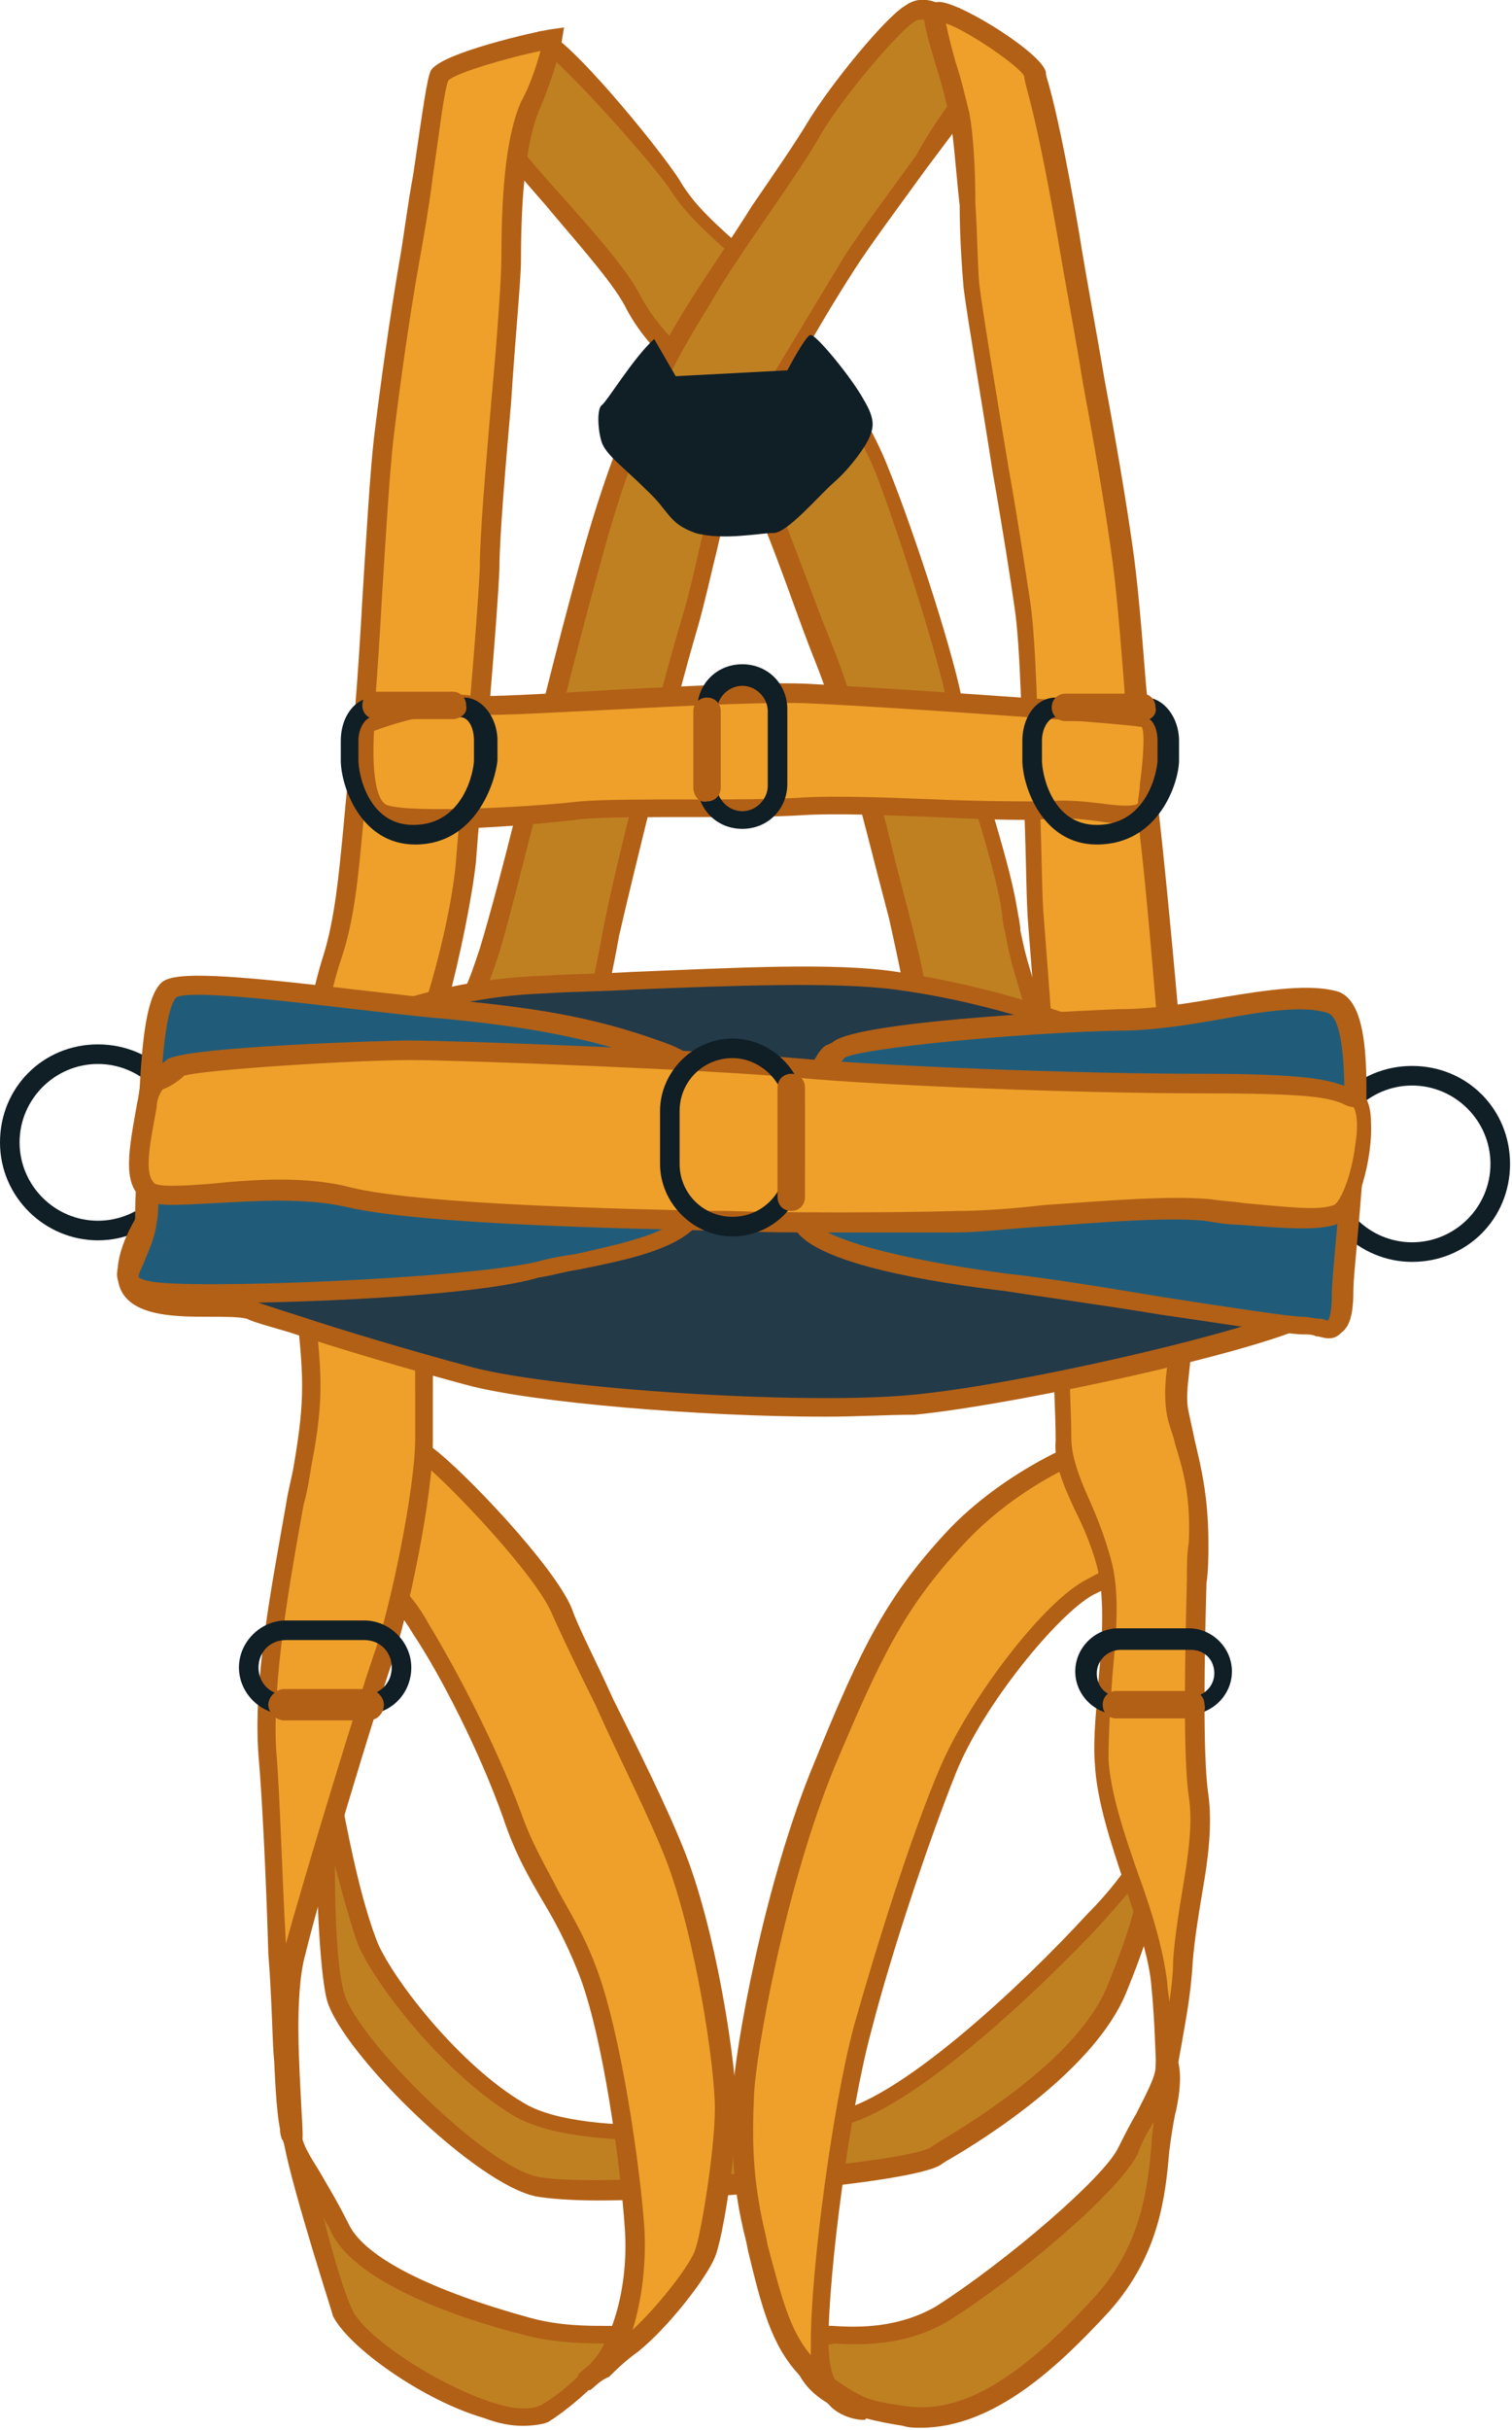 <?xml version="1.0" encoding="utf-8"?> <svg xmlns="http://www.w3.org/2000/svg" xmlns:xlink="http://www.w3.org/1999/xlink" version="1.1" id="Слой_1" x="0px" y="0px" viewBox="0 0 77.2 124" style="enable-background:new 0 0 77.2 124;" xml:space="preserve"> <style type="text/css"> .st0{fill:#101E26;} .st1{fill:#BF8022;} .st2{fill:#B26016;} .st3{fill:#EFA02A;} .st4{fill:#233A49;} .st5{fill:#205C7A;} </style> <g> <g> <path class="st0" d="M72.1,64.4c-2.7,0-5-2.2-5-5s2.2-5,5-5s5,2.2,5,5S74.9,64.4,72.1,64.4z M72.1,55.4c-2.2,0-4,1.8-4,4 s1.8,4,4,4s4-1.8,4-4S74.3,55.4,72.1,55.4z"></path> <path class="st0" d="M5,63.3c-2.7,0-5-2.2-5-5s2.2-5,5-5s5,2.2,5,5S7.7,63.3,5,63.3z M5,54.3c-2.2,0-4,1.8-4,4s1.8,4,4,4 s4-1.8,4-4S7.2,54.3,5,54.3z"></path> <g> <g> <g> <path class="st1" d="M17,92c-0.4-2-0.6,7.5,0.1,9.9s7.3,9.1,10.3,9.7c3,0.6,18.6-0.5,20.3-1.6c1.8-1.1,7.7-4.6,9.3-8.6 s1.7-5.5,1.7-6.6c0-1.1-0.4,0.4-2.9,3.1c-2.5,2.7-9.7,9.8-13.4,10.3c-3.7,0.4-12.6,1.5-16-0.6c-3.3-2-6.7-6.3-7.6-8.4 S17.4,94.2,17,92z"></path> <path class="st2" d="M30.5,112.3c-1.4,0-2.5-0.1-3.1-0.2c-3.1-0.6-9.9-7.3-10.7-10c-0.5-1.8-0.8-10.1-0.1-10.7l0.2-0.2l0.3,0.1 c0.3,0.1,0.4,0.5,0.4,0.7l0,0.2c0.4,2.1,1,5,1.8,7c0.9,2,4.2,6.2,7.4,8.1c3.2,2,12.6,0.9,15.7,0.5c3.3-0.4,9.8-6.5,13.1-10.1 c1.2-1.2,1.9-2.2,2.3-2.8c0.4-0.6,0.7-0.9,1.1-0.8c0.4,0.1,0.4,0.6,0.4,0.8c0,1.2-0.2,2.9-1.8,6.8c-1.6,3.9-7.1,7.4-9.2,8.6 l-0.3,0.2C46.5,111.4,36.1,112.3,30.5,112.3z M17.1,95.2c0,2.4,0.1,5.4,0.5,6.6c0.7,2.3,7.2,8.8,9.9,9.3 c3.1,0.6,18.4-0.6,20-1.5l0.3-0.2c2-1.2,7.4-4.5,8.8-8.2c1.1-2.7,1.5-4.3,1.6-5.4c-0.4,0.6-1.1,1.4-2,2.4 c-0.9,1-9.4,9.9-13.8,10.4c-3.5,0.4-12.8,1.5-16.3-0.7c-3.4-2.1-6.8-6.4-7.8-8.6C17.9,98.2,17.5,96.7,17.1,95.2z"></path> </g> <g> <path class="st1" d="M14.9,109.1c-0.7-2.7,1.6,6.9,2.5,9c0.9,2.1,8.1,6.4,10.4,5c2.3-1.4,3.9-3.7,3.9-3.9 c0-0.2-2.4,0.2-4.8-0.4s-8.4-2.4-9.7-5C16,111.1,15.2,110.1,14.9,109.1z"></path> <path class="st2" d="M26.7,123.8c-0.6,0-1.2-0.1-2-0.4c-3.1-0.9-6.9-3.6-7.7-5.2c0-0.1-2-6.2-2.5-8.8c0-0.1,0-0.2-0.1-0.2l0,0 c-0.1-0.3-0.1-0.4-0.1-0.5l0.1,0c0-0.2,0-0.4,0-0.4l0.2-0.2l0.3,0.1c0.2,0,0.3,0.1,0.4,0.4l0,0c0,0,0,0,0,0 c0,0.1,0.1,0.2,0.1,0.4c0.1,0.5,0.4,1,0.9,1.8c0.4,0.7,0.9,1.5,1.5,2.7c0.8,1.7,4.2,3.4,9.3,4.8c1.5,0.4,2.9,0.4,3.8,0.4 c0.7,0,1,0,1.2,0.2l0.1,0.1l0,0.2c0,0.6-2,3-4.2,4.4C27.8,123.7,27.3,123.8,26.7,123.8z M16.5,113.1c0.5,2,1.1,4,1.5,4.8 c0.6,1.3,4.1,3.7,7.1,4.7c1.2,0.4,2.1,0.4,2.6,0.1c1.5-0.9,2.7-2.3,3.3-3.1c-0.9,0-2.5,0-4.1-0.4c-3.2-0.8-8.7-2.6-10-5.3 C16.8,113.6,16.6,113.4,16.5,113.1z"></path> </g> <g> <path class="st1" d="M41,119.6c0-1.1,3.8,0.6,7.2-1.5s8.6-6.6,9.4-8.3c0.8-1.7,2-3.4,1.9-4.4c-0.1-1,0.5,0.1,0,2.2 c-0.5,2.1,0,6.2-3.2,9.9c-3.3,3.7-6.6,6.4-10.1,5.9C42.7,122.9,41,121.8,41,119.6z"></path> <path class="st2" d="M47,123.9c-0.3,0-0.6,0-0.9-0.1c-2.6-0.4-5.6-1.2-5.7-4.2l0,0c0-0.3,0.1-0.5,0.2-0.6 c0.4-0.4,1-0.3,1.9-0.3c1.4,0.1,3.4,0.1,5.3-1c3.6-2.3,8.6-6.6,9.3-8.1c0.3-0.6,0.6-1.2,0.9-1.7c0.5-1,1-1.9,1-2.4 c0-0.2,0-0.7,0.3-0.8l0.3-0.1l0.3,0.2c0.5,0.4,0.4,1.9,0.1,3.1c-0.1,0.5-0.2,1.1-0.3,1.9c-0.2,2.3-0.5,5.3-3.1,8.2 C54.1,120.7,50.8,123.9,47,123.9z M41.5,119.7c0.1,1.3,0.8,2.6,4.8,3.1c2.8,0.4,5.8-1.4,9.7-5.7c2.3-2.6,2.6-5.5,2.8-7.7 c0-0.4,0.1-0.8,0.1-1.1c-0.3,0.5-0.6,1-0.8,1.6c-0.9,1.9-6.1,6.3-9.6,8.5c-2.1,1.3-4.4,1.3-5.9,1.2 C42.2,119.7,41.7,119.7,41.5,119.7z M41.5,119.6C41.5,119.6,41.5,119.6,41.5,119.6C41.5,119.6,41.5,119.6,41.5,119.6 L41.5,119.6z"></path> </g> <g> <path class="st3" d="M29.8,121.6c1.8-1.3,2.7-4.8,2.5-7.9c-0.2-3.1-1.2-10-2.5-13.3c-1.3-3.3-2.7-4.5-3.9-7.8 c-1.2-3.3-3.1-7.1-4.6-9.5c-1.5-2.4-2.1-1.9-2.4-3.9s1.3-6,2.7-5c1.4,1,6.1,5.9,6.9,8c0.8,2.1,4.2,8.4,5.8,12.5 c1.6,4.1,2.5,10.8,2.5,12.9c0,2.1-0.7,6.5-1,7.4c-0.4,0.9-2.2,3.3-3.8,4.6C30.6,120.8,29.8,121.6,29.8,121.6z"></path> <path class="st2" d="M30.1,122l-0.6-0.8c0,0,0.2-0.2,0.7-0.6c1.2-1.4,1.9-4.2,1.7-6.9c-0.2-3-1.1-9.9-2.4-13.1 c-0.6-1.5-1.2-2.6-1.8-3.6c-0.7-1.2-1.4-2.4-2-4.2c-1.2-3.4-3.2-7.3-4.6-9.4c-0.6-1-1-1.4-1.4-1.8c-0.5-0.5-0.9-0.9-1.1-2.2 c-0.3-1.6,0.6-4.7,2-5.5c0.5-0.3,1.1-0.3,1.5,0c1.5,1.1,6.2,6,7.1,8.2c0.3,0.9,1.2,2.6,2.1,4.6c1.3,2.6,2.8,5.6,3.7,7.9 c1.6,4.1,2.6,10.8,2.6,13c0,2.2-0.7,6.7-1.1,7.6c-0.4,1-2.3,3.5-3.9,4.8c-0.7,0.5-1.2,1-1.5,1.3 C30.6,121.5,30.4,121.8,30.1,122z M21.2,74.6c-0.1,0-0.1,0-0.2,0.1c-0.9,0.6-1.8,3.1-1.5,4.5c0.2,1,0.4,1.2,0.9,1.7 c0.4,0.4,0.9,0.9,1.5,2c1.4,2.3,3.4,6.1,4.7,9.6c0.6,1.7,1.3,2.8,1.9,4c0.6,1.1,1.3,2.2,1.9,3.8c1.3,3.3,2.3,10.4,2.5,13.4 c0.1,1.7-0.1,3.6-0.6,5.2c1.4-1.3,3-3.4,3.2-4.1c0.3-0.8,1-5.1,1-7.2c0-2.2-1-8.8-2.5-12.7c-0.9-2.3-2.4-5.2-3.6-7.9 c-1-2-1.8-3.7-2.2-4.6c-0.8-2-5.4-6.8-6.7-7.8C21.3,74.6,21.2,74.6,21.2,74.6z"></path> </g> <g> <path class="st3" d="M59.8,72.9c-2.9,0.1-7.8,2.2-10.9,5.5c-3.1,3.3-4.4,5.7-6.8,11.7s-4.1,14.5-4.1,16.9 c-0.1,2.3-0.1,4.3,0.7,7.3c0.8,3,1.3,5,2.6,6.5c1.4,1.5,3,2.2,3,2.2s-2.4,0.3-2.4-3.4c0-3.7,1.1-12.1,2.2-16s2.9-9.7,4.4-13.2 c1.5-3.5,5.2-8.3,7.3-9.4c2-1.1,1.7-0.5,3.6-1.7C61,78,59.8,72.9,59.8,72.9z"></path> <path class="st2" d="M44.1,123.5c-0.3,0-1-0.1-1.6-0.6c-0.2-0.2-0.4-0.4-0.6-0.7c-0.4-0.3-0.7-0.6-1.1-1 c-1.4-1.5-1.9-3.4-2.6-6.3l-0.1-0.5c-0.8-3.1-0.7-5.1-0.7-7.4c0.1-2.3,1.6-10.9,4.2-17.1C44,84,45.3,81.4,48.5,78 c3.3-3.4,8.3-5.5,11.2-5.6l0.4,0l0.1,0.4c0.1,0.6,1.3,5.5-0.8,6.9c-1.1,0.7-1.5,0.9-2,1c-0.4,0.1-0.8,0.3-1.6,0.7 c-1.8,1-5.6,5.6-7,9.1c-1.4,3.5-3.3,9.2-4.3,13.1c-1.1,4-2.2,12.3-2.2,15.9c0,0.8,0.1,1.4,0.3,1.9c0.9,0.7,1.7,1,1.7,1l1.8,0.7 l-1.9,0.2C44.3,123.4,44.2,123.5,44.1,123.5z M59.4,73.4c-2.8,0.2-7.2,2.2-10.1,5.3c-3.1,3.3-4.3,5.8-6.7,11.5 c-2.5,6.1-4,14.5-4.1,16.7c-0.1,2.3-0.1,4.3,0.6,7.2l0.1,0.5c0.7,2.6,1.1,4.3,2.2,5.6c0-0.2,0-0.4,0-0.7c0-3.6,1.1-12,2.2-16.1 c1.1-3.9,2.9-9.7,4.4-13.2c1.5-3.5,5.3-8.5,7.5-9.6c0.9-0.5,1.4-0.7,1.8-0.8c0.4-0.2,0.8-0.3,1.7-0.9 C60,78.1,59.8,75.3,59.4,73.4z"></path> </g> <g> <path class="st1" d="M27.9,2.1c0.4-0.1,4.9,4.8,6.5,7.4c1.6,2.5,4.2,3.8,6,6.7s3.6,5.5,4.7,8s3.1,8.6,3.6,11.6 s2.3,8.3,2.8,10.6c0.4,2.3,0.2,1.7,1.1,4.7c0.9,3,1,5,1.1,5.7s-2.4,1.1-3.8,1.1s-2-1.5-2.7-4.7c-0.7-3.1-0.1-1.8-1.2-6.3 s-2.5-10-3.8-13.3s-2.5-7.2-4.4-10.8s-4.1-4.8-5.5-7.3c-1.3-2.5-6.2-7.3-6.5-8.2S27.9,2.1,27.9,2.1z"></path> <path class="st2" d="M49.8,58.2c-1.8,0-2.5-2-3.2-5c-0.3-1.3-0.3-1.8-0.4-2.3c-0.1-0.7-0.2-1.3-0.8-4l-0.6-2.3 c-1-3.9-2.1-8.2-3.2-10.9c-0.4-1-0.8-2.1-1.2-3.2c-0.9-2.5-1.9-5.1-3.1-7.6c-1-1.9-2.1-3.1-3.1-4.3c-0.9-0.9-1.7-1.8-2.3-3 c-0.7-1.3-2.6-3.4-4.1-5.2c-1.5-1.7-2.3-2.7-2.5-3.1c-0.3-1,1.4-4.2,2.1-5.5l0.1-0.2l0.2,0c1-0.1,6,6,7,7.6 c0.7,1.2,1.7,2.1,2.7,3c1.1,1,2.3,2.1,3.3,3.7c0.4,0.7,0.8,1.3,1.2,1.9c1.4,2.1,2.7,4.1,3.5,6.2c1.1,2.7,3.1,8.7,3.7,11.6 c0.3,1.5,0.9,3.6,1.5,5.6c0.6,2,1.1,3.8,1.3,5c0.1,0.6,0.2,1,0.2,1.3c0.2,0.9,0.2,1.1,0.9,3.3c0.6,2,1,4,1.1,5.8 c0,0.2,0,0.4-0.2,0.6C53.1,57.9,50.7,58.2,49.8,58.2z M28,2.8c-1,1.8-1.9,3.8-1.8,4.2c0.1,0.3,1.3,1.7,2.3,2.8 c1.6,1.8,3.5,3.9,4.2,5.3c0.6,1.1,1.3,1.9,2.2,2.8c1.1,1.2,2.3,2.5,3.3,4.5c1.3,2.5,2.2,5.1,3.2,7.7c0.4,1.1,0.8,2.1,1.2,3.1 c1.1,2.8,2.2,7,3.2,11.1l0.6,2.3c0.7,2.7,0.8,3.4,0.9,4.1c0.1,0.5,0.1,1,0.4,2.2c0.6,3,1.3,4.3,2.2,4.3c1.3,0,2.9-0.4,3.3-0.7 c-0.1-1.7-0.5-3.5-1-5.5c-0.7-2.3-0.7-2.5-0.9-3.5c-0.1-0.3-0.1-0.7-0.2-1.3c-0.2-1.1-0.7-3-1.3-4.9c-0.6-2.1-1.2-4.2-1.5-5.7 c-0.6-2.8-2.6-8.9-3.6-11.5c-0.8-1.9-2-3.9-3.4-6c-0.4-0.6-0.8-1.3-1.2-1.9c-0.9-1.4-2-2.5-3.1-3.5c-1.1-1-2.1-1.9-2.9-3.2 C32.6,7.5,29.2,3.8,28,2.8z"></path> </g> <g> <path class="st1" d="M48.7,0.8c-0.9,0-1.4-0.7-2.3-0.1c-0.9,0.5-3.6,3.7-4.9,5.8s-4.1,6-5.8,8.9c-1.7,2.8-3.7,6.2-5.6,13.2 s-4.4,17.6-5.2,20s-1,2.3-1.5,4.4c-0.4,2.2,0.3,3.9,2.6,4.4s2.8,0.8,3.3-1.8c0.5-2.6,1-4.5,1.7-8c0.7-3.5,2.9-11.9,4-15.8 c1.1-3.9,1.7-7.8,2.6-9.2c0.9-1.4,3.9-6.7,5.5-9.2s5.5-7.5,6.1-8.6S48.7,0.8,48.7,0.8z"></path> <path class="st2" d="M28,58.2c-0.4,0-1-0.1-1.6-0.3L26,57.9c-2.4-0.5-3.5-2.4-3-5c0.3-1.4,0.5-1.9,0.8-2.6 c0.2-0.4,0.4-1,0.7-1.9c0.4-1.3,1.4-4.9,2.4-9.2c0.9-3.6,1.9-7.6,2.8-10.8c1.9-6.8,3.8-10.3,5.7-13.3c0.9-1.4,2-3,3-4.6 c1.1-1.6,2.2-3.2,2.8-4.2c1.2-2,4-5.4,5-6C46.9-0.2,47.5,0,48,0.2c0.2,0.1,0.5,0.2,0.7,0.2H49l0.1,0.3c0.2,0.3,1.5,3,0.7,4.4 c-0.3,0.6-1.3,1.9-2.5,3.5c-1.3,1.8-2.8,3.8-3.7,5.2c-0.9,1.4-2.3,3.7-3.4,5.8c-0.9,1.5-1.7,2.9-2.1,3.5c-0.5,0.8-1,2.8-1.5,5 c-0.3,1.2-0.6,2.6-1,4c-1.1,3.7-3.2,12.2-4,15.7c-0.3,1.7-0.6,3-0.9,4.2c-0.3,1.3-0.6,2.5-0.8,3.8c-0.2,1.1-0.5,1.9-1.1,2.3 C28.6,58.2,28.3,58.2,28,58.2z M47.1,1c-0.1,0-0.3,0-0.4,0.1c-0.7,0.4-3.4,3.5-4.7,5.6c-0.6,1.1-1.7,2.7-2.8,4.3 c-1.1,1.6-2.2,3.2-3,4.6c-1.8,2.9-3.7,6.3-5.5,13c-0.9,3.2-1.9,7.2-2.8,10.8c-1.1,4.3-2,7.9-2.4,9.2c-0.3,0.9-0.5,1.5-0.7,1.9 c-0.3,0.7-0.5,1.1-0.7,2.4c-0.3,1.5-0.1,3.3,2.2,3.8l0.4,0.1c0.9,0.2,1.5,0.3,1.8,0.2c0.3-0.2,0.5-1,0.6-1.6 c0.3-1.3,0.5-2.5,0.8-3.8c0.3-1.2,0.6-2.5,0.9-4.2c0.7-3.6,2.9-12.1,4-15.8c0.4-1.3,0.7-2.7,1-4c0.6-2.4,1.1-4.4,1.7-5.3 c0.4-0.6,1.2-1.9,2.1-3.4c1.2-2,2.6-4.3,3.5-5.8c0.9-1.4,2.4-3.4,3.7-5.2C47.6,6.4,48.7,5,49,4.5c0.3-0.6-0.1-2.1-0.6-3.2 c-0.3,0-0.5-0.1-0.7-0.2C47.4,1.1,47.2,1,47.1,1z"></path> </g> <g> <path class="st3" d="M28.2,2c-0.9,0.1-5.4,1.2-5.7,1.8s-1,6.8-1.5,9.5s-1,6.2-1.3,8.9c-0.4,3.6-0.9,14.5-1.4,17.2 c-0.4,2.7-0.4,6.5-1.4,9.4c-1,2.9-2.2,10.2-1.6,15.6s0.9,6.2,0.1,10.4c-0.7,4.1-2.1,10.3-1.8,14.6c0.3,3.9,0.6,13.3,0.7,15.6 c0.1,2.3,0.2,3.3,0.5,4.1c0.3,0.7-0.7-6.4,0.2-9.7c0.9-3.3,3.7-12.5,4.5-14.8c0.8-2.3,2.1-8.5,2.1-11.2c0-2.6-0.1-7.9,0.1-11.2 s-0.4-8.3,0.4-11c0.8-2.8,1.4-5.7,1.5-7.3c0.1-1.7,1.1-11.8,1.2-14.8s1.2-13.7,1.2-15.7s0.1-5.7,0.9-7.8S28.2,2,28.2,2z"></path> <path class="st2" d="M14.7,109.8l-0.2-0.4c-0.3-0.8-0.4-2-0.5-4.2c-0.1-0.9-0.1-3-0.3-5.5c-0.1-3.5-0.3-7.8-0.5-10.1 c-0.3-3.8,0.7-8.8,1.4-12.8c0.1-0.7,0.3-1.4,0.4-2c0.6-3.5,0.5-4.6,0.1-8.3l-0.2-1.9c-0.6-5.3,0.6-12.7,1.6-15.8 c0.6-1.9,0.8-4.2,1-6.2c0.1-1.1,0.2-2.2,0.3-3.1c0.2-1.4,0.5-5.2,0.7-8.9c0.2-3.2,0.4-6.6,0.6-8.3c0.3-2.5,0.8-6.1,1.3-9 c0.2-1.1,0.4-2.8,0.7-4.4c0.5-3.4,0.7-4.9,0.9-5.3c0.5-0.9,5.4-2,6.1-2.1l0.7-0.1l-0.1,0.6c0,0.1-0.3,1.6-1.2,3.7 c-0.6,1.5-0.9,4-0.9,7.6c0,1-0.3,4-0.5,7.2c-0.3,3.4-0.6,7-0.6,8.5c-0.1,2.6-0.8,10.4-1.1,13.7L24.3,44 c-0.2,1.8-0.8,4.8-1.5,7.4c-0.5,1.6-0.4,4.1-0.4,6.5c0,1.6,0.1,3.2-0.1,4.5c-0.2,2.5-0.2,6.3-0.2,9.1c0,0.8,0,1.5,0,2.1 c0,2.8-1.3,9-2.1,11.3c-0.8,2.3-3.6,11.5-4.4,14.8c-0.6,2.1-0.3,6-0.2,8.1c0.1,1.7,0.1,1.8-0.4,1.9L14.7,109.8z M27.6,2.6 c-1.5,0.3-4.3,1.1-4.7,1.5c-0.2,0.3-0.5,2.9-0.8,4.9c-0.2,1.6-0.5,3.3-0.7,4.4c-0.5,2.8-1,6.4-1.3,8.9c-0.2,1.7-0.4,5-0.6,8.2 c-0.2,3.7-0.5,7.6-0.7,9c-0.1,0.9-0.2,1.9-0.3,3c-0.2,2.1-0.4,4.5-1.1,6.5c-1,3-2.1,10.2-1.6,15.3l0.2,1.9 c0.4,3.7,0.6,5-0.1,8.6c-0.1,0.6-0.2,1.3-0.4,2c-0.7,3.9-1.6,8.9-1.4,12.5c0.2,2.3,0.3,6.5,0.5,9.9c0,0,0,0,0,0 c0.9-3.3,3.7-12.5,4.5-14.8c0.8-2.2,2.1-8.4,2.1-11c0-0.6,0-1.3,0-2.1c0-2.8-0.1-6.6,0.2-9.2c0.1-1.3,0.1-2.8,0-4.4 c-0.1-2.5-0.1-5,0.4-6.8c0.8-2.6,1.4-5.5,1.5-7.2l0.1-1.2c0.3-3.3,1-11,1.1-13.6c0-1.6,0.3-5.1,0.6-8.6 c0.3-3.2,0.5-6.2,0.5-7.1c0-3.8,0.3-6.4,1-8C27.1,4.3,27.4,3.3,27.6,2.6z"></path> </g> <g> <path class="st3" d="M47.8,0.8C48,0,53,3.2,53,3.8s0.7,2.5,1.7,8.2s2.1,12.1,2.7,15.8s0.8,9.4,1.2,12.4 c0.4,3,1.1,10.9,1.2,11.9c0.1,1,0.9,9.4,0.9,12.9c0.1,3.5-0.7,5.4-0.4,7.2c0.4,1.8,1.1,3.2,1,6.5c-0.1,3.3-0.4,10.6,0,12.9 c0.4,2.3-0.6,5.2-0.8,8.5s-0.9,5.5-0.9,7c0,1.6-0.1-2.4-0.4-5.9c-0.3-3.5-2.8-7.9-3-11.4c-0.1-3.5,0.8-7.5,0-10.2 c-0.7-2.6-2.2-4.4-2.1-6.2s-0.2-6.2-0.4-10.9c-0.1-4.7-0.8-12.9-1-15.6c-0.2-2.7-0.3-13-0.7-16.2s-2.3-13.5-2.5-16.3 c-0.3-2.8-0.2-6.8-0.6-8.6C48.7,4.1,47.7,1.4,47.8,0.8z"></path> <path class="st2" d="M59.6,108.1c-0.3,0-0.4-0.1-0.5-0.5h0c0,0,0,0,0,0c0-0.2,0-0.4,0-0.7c-0.1-1.2-0.1-3.4-0.3-5.4 c-0.1-1.6-0.8-3.5-1.4-5.4c-0.7-2.1-1.4-4.2-1.5-6.1c-0.1-1.4,0.1-2.9,0.2-4.4c0.2-2.1,0.3-4.2-0.1-5.7c-0.3-1.1-0.7-2-1.1-2.8 c-0.6-1.3-1.1-2.4-1-3.6c0-1.1-0.1-3.2-0.2-5.7c-0.1-1.6-0.1-3.3-0.2-5.1c-0.1-4.3-0.7-11.6-1-15.5c-0.1-1.1-0.1-3.3-0.2-5.8 c-0.1-3.8-0.2-8.5-0.5-10.4c-0.2-1.4-0.6-4-1.1-6.8c-0.6-3.9-1.3-7.9-1.5-9.5c-0.1-1.2-0.2-2.7-0.2-4.2C48.8,8.7,48.7,7,48.5,6 c-0.2-0.8-0.4-1.7-0.7-2.6c-0.5-1.7-0.7-2.4-0.6-2.8c0.1-0.3,0.3-0.5,0.8-0.5c1.2,0.1,5.3,2.7,5.4,3.6c0,0.2,0.1,0.4,0.2,0.8 c0.3,1.1,0.8,3.3,1.5,7.4c0.4,2.5,0.9,5.1,1.3,7.5c0.6,3.2,1.1,6.2,1.4,8.3c0.3,2,0.5,4.6,0.7,7.1c0.2,2,0.3,4,0.5,5.3 c0.4,3,1.1,10.8,1.2,12c0,0.2,0.1,0.8,0.1,1.5c0.2,2.8,0.8,8.6,0.8,11.4c0,1.7-0.1,3.1-0.3,4.2c-0.1,1.2-0.3,2.1-0.1,2.9 c0.1,0.5,0.2,0.9,0.3,1.4c0.3,1.3,0.7,2.8,0.7,5.3c0,0.6,0,1.3-0.1,2c-0.1,3.6-0.2,8.9,0.1,10.8c0.2,1.5,0,3.2-0.3,4.9 c-0.2,1.2-0.4,2.4-0.5,3.6c-0.1,1.8-0.4,3.2-0.6,4.4c-0.2,1-0.3,1.9-0.3,2.6C60.1,107.6,60.1,108.1,59.6,108.1 C59.6,108.1,59.6,108.1,59.6,108.1z M48.3,1.2c0.1,0.5,0.3,1.3,0.5,2c0.3,0.9,0.5,1.8,0.7,2.6c0.2,1.1,0.3,2.8,0.3,4.6 c0.1,1.4,0.1,2.9,0.2,4.1c0.2,1.6,0.9,5.8,1.5,9.4c0.5,2.8,0.9,5.5,1.1,6.8c0.3,2,0.4,6.5,0.5,10.5c0.1,2.5,0.1,4.7,0.2,5.7 c0.3,4,0.9,11.3,1,15.6c0.1,1.8,0.1,3.5,0.2,5.1c0.1,2.6,0.2,4.7,0.2,5.8c0,0.9,0.4,2,0.9,3.1c0.4,0.9,0.8,1.9,1.1,3 c0.5,1.7,0.3,3.8,0.1,6c-0.1,1.4-0.2,2.9-0.2,4.3c0.1,1.7,0.8,3.8,1.5,5.8c0.7,1.9,1.3,3.9,1.5,5.6c0,0.3,0.1,0.7,0.1,1 c0.1-0.7,0.2-1.4,0.2-2.2c0.1-1.3,0.3-2.5,0.5-3.7c0.3-1.8,0.5-3.3,0.3-4.6c-0.3-2-0.2-7.2-0.1-11c0-0.8,0-1.4,0.1-2 c0.1-2.4-0.3-3.7-0.7-5c-0.1-0.5-0.3-0.9-0.4-1.4c-0.2-1-0.1-2.1,0.1-3.2c0.1-1.1,0.3-2.4,0.3-4c-0.1-2.7-0.6-8.5-0.8-11.3 c-0.1-0.8-0.1-1.3-0.1-1.5c-0.1-1.1-0.7-8.9-1.2-11.9c-0.2-1.4-0.4-3.3-0.5-5.4c-0.2-2.5-0.4-5.1-0.7-7.1 c-0.3-2.1-0.8-5.1-1.4-8.3c-0.4-2.5-0.9-5.1-1.3-7.5c-0.7-4-1.2-6.2-1.5-7.3c-0.1-0.4-0.2-0.7-0.2-0.9 C52.1,3.4,49.3,1.5,48.3,1.2z"></path> </g> </g> <g> <path class="st4" d="M12.8,55.6c3.2-2.6,8.6-5.1,15-5.3c6.3-0.2,13.9-0.8,18-0.2s8.3,1.8,11.8,3.3c3.6,1.5,6.1,0.8,6.7,3.9 c0.6,3.1,4.5,8.1,2.9,9.4c-1.6,1.3-15,4.4-20.6,4.9s-18.2-0.3-22.4-1.4c-4.2-1.1-9.8-2.9-11.3-3.3c-1.5-0.4-6.1,0.6-6.2-1.7 c-0.1-2.3,2.9-5.7,4.4-6.8S12.8,55.6,12.8,55.6z"></path> <path class="st2" d="M42.1,72.3c-6.2,0-14.8-0.7-18.2-1.6c-3-0.8-6.7-1.9-9.1-2.7c-1-0.3-1.8-0.5-2.2-0.7 c-0.4-0.1-1.1-0.1-1.9-0.1c-1.9,0-4.6,0-4.7-2.1C5.9,62.5,9.2,59,10.7,58c1.3-1,1.6-2.5,1.6-2.5l0-0.2l0.1-0.1 c3.1-2.5,8.7-5.2,15.3-5.4c1.5-0.1,3-0.1,4.6-0.2c5.1-0.2,10.3-0.5,13.5,0c4,0.6,8.2,1.8,12,3.4c1.1,0.5,2.1,0.7,3,0.9 c2,0.5,3.6,0.9,4,3.4c0.2,1.2,1,2.7,1.7,4.1c1.3,2.6,2.3,4.8,1.1,5.8c-1.8,1.5-15.7,4.5-20.9,5C45.3,72.2,43.8,72.3,42.1,72.3z M11,66.3c0.8,0,1.4,0,1.9,0.1c0.4,0.1,1.2,0.4,2.2,0.7c2.4,0.8,6.1,1.9,9.1,2.7c4.3,1.1,16.7,1.9,22.2,1.4 c5.8-0.5,18.9-3.6,20.4-4.8c0.7-0.5-0.4-2.8-1.3-4.6c-0.7-1.5-1.5-3.1-1.7-4.4c-0.3-1.8-1.4-2.1-3.3-2.6c-0.9-0.2-1.9-0.5-3.1-1 c-3.7-1.6-7.9-2.8-11.7-3.3c-3.1-0.4-8.3-0.2-13.3,0c-1.6,0.1-3.1,0.1-4.6,0.2c-6.2,0.2-11.6,2.8-14.5,5.1c-0.1,0.5-0.6,2-2,2.9 c-1.5,1.1-4.3,4.3-4.2,6.3c0.1,1.1,1.7,1.1,3.7,1.1C10.9,66.3,10.9,66.3,11,66.3z"></path> </g> <g> <path class="st5" d="M8.7,50.5c-1.4,1.1-1,10-1.2,11.8s-2.1,3.1,0,3.6c2.1,0.4,15.9-0.1,19.9-1c4-0.9,8.4-1.3,8.4-4.1 s1.6-5.7-2.1-7s-6.8-1.8-11-2.2C18.6,51.2,9.6,49.8,8.7,50.5z"></path> <path class="st2" d="M11,66.5c-1.7,0-3-0.1-3.6-0.2c-0.4-0.1-1-0.3-1.3-0.8c-0.3-0.5,0-1.1,0.3-1.7c0.2-0.5,0.5-1,0.5-1.6 c0-0.4,0-1.3,0.1-2.2c0.1-5.8,0.3-9.1,1.3-9.9l0,0c0.7-0.5,3.1-0.4,9.8,0.4c1.8,0.2,3.4,0.4,4.7,0.5c4.1,0.4,7.3,0.8,11.1,2.2 c3.2,1.1,2.9,3.5,2.6,5.6c-0.1,0.6-0.2,1.3-0.2,1.9c0,2.7-3.3,3.4-6.8,4.1c-0.7,0.1-1.3,0.3-2,0.4C24.5,66.1,16,66.5,11,66.5z M9,50.9c-0.8,0.8-0.9,6.6-0.9,9.2c0,1,0,1.9-0.1,2.3c-0.1,0.8-0.4,1.4-0.6,1.9c-0.1,0.3-0.4,0.8-0.3,0.9c0,0,0.1,0.1,0.6,0.2 c2,0.4,15.7-0.1,19.7-1c0.7-0.2,1.3-0.3,2-0.4c3.1-0.7,6-1.3,6-3.2c0-0.7,0.1-1.4,0.2-2c0.3-2.1,0.5-3.7-2-4.6 c-3.7-1.3-6.8-1.8-10.8-2.2c-1.3-0.1-2.9-0.3-4.7-0.5C14.7,51.1,9.7,50.5,9,50.9z"></path> </g> <g> <path class="st5" d="M41.5,55.3c-1.3,2.7-1.6,6-0.4,7.4c1.2,1.4,6.1,2.3,10.2,2.8s14,2.2,15.1,2.2s2,1,2-1.6 c0.1-2.6,1.7-14.1-0.5-14.8s-6.7,0.8-10.9,0.9c-4.2,0.1-13.9,0.9-14.4,1.6S42.6,52.9,41.5,55.3z"></path> <path class="st2" d="M67.8,68.3c-0.2,0-0.4-0.1-0.6-0.1c-0.2-0.1-0.4-0.1-0.7-0.1c-0.7,0-3.7-0.5-7.2-1c-3-0.5-6-0.9-7.9-1.2 c-5.9-0.7-9.5-1.7-10.6-2.9c-1.5-1.7-1-5.4,0.3-8l0,0c0.7-1.4,0.9-1.6,1.2-1.7l0.2-0.1c1.3-1.2,14.6-1.7,14.7-1.7 c1.7,0,3.5-0.3,5.2-0.6c2.4-0.4,4.5-0.7,5.9-0.3c1.8,0.6,1.7,4.9,1,12.7c-0.1,1.1-0.2,2.1-0.2,2.6c0,1.2-0.2,1.8-0.6,2.1 C68.2,68.3,68,68.3,67.8,68.3z M41.9,55.5c-1.3,2.6-1.5,5.7-0.4,6.9C42,62.9,44,64,51.4,65c1.9,0.2,5,0.7,8,1.2 c3.2,0.5,6.5,1,7.1,1c0.3,0,0.6,0.1,0.9,0.1c0.1,0,0.4,0.1,0.4,0.1c0,0,0.2-0.2,0.2-1.3c0-0.6,0.1-1.5,0.2-2.7 c0.3-3.1,1-11.2-0.4-11.7c-1.2-0.4-3.2-0.1-5.4,0.3c-1.7,0.3-3.5,0.6-5.3,0.6c-5,0.1-13.3,0.9-14,1.4c-0.2,0.3-0.4,0.4-0.6,0.4 C42.4,54.6,42.2,54.9,41.9,55.5L41.9,55.5z M42.6,53.4L42.6,53.4C42.6,53.4,42.6,53.4,42.6,53.4z"></path> </g> <g> <path class="st3" d="M7.7,55.3c-0.5,2.5-1.1,4.8-0.1,5.5c1,0.7,6.1-0.6,10.2,0.3s16.5,1.2,19.3,1.2c2.8,0.1,8.6,0.1,11.8,0 c3.2-0.1,9.4-0.9,12.8-0.6c3.3,0.3,5.4,0.6,6.5,0.2c1.1-0.4,2.1-5.7,0.9-6s-1.3-0.7-7.7-0.7c-6.5,0-16.5-0.4-20.7-0.8 c-4.2-0.4-17.1-0.9-19.8-0.9S9.4,54.1,9,54.5C8.6,54.8,7.7,55.3,7.7,55.3z"></path> <path class="st2" d="M42.9,62.9c-2.2,0-4.4,0-5.8-0.1l-0.9,0c-4-0.1-14.7-0.3-18.5-1.2c-2.2-0.5-4.7-0.3-6.7-0.2 c-2,0.1-3.1,0.2-3.7-0.2c-1.1-0.8-0.7-2.6-0.3-4.9c0.1-0.4,0.1-0.7,0.2-1.1l0-0.3l0.2-0.1c0.3-0.2,0.9-0.5,1.1-0.7 c0.7-0.7,11.7-1,12.3-1c2.6,0,15.4,0.5,19.8,0.9c4.3,0.4,14.2,0.8,20.7,0.8c5.4,0,6.4,0.3,7.3,0.6c0.2,0.1,0.3,0.1,0.5,0.2 c0.6,0.1,0.9,0.7,0.9,1.7c0.1,1.6-0.6,4.8-1.8,5.2c-1,0.3-2.5,0.2-5,0c-0.5,0-1.1-0.1-1.7-0.2c-2.1-0.2-5.4,0.1-8.3,0.3 c-1.7,0.1-3.2,0.3-4.4,0.3C47.3,62.9,45.1,62.9,42.9,62.9z M14.3,60.2c1.2,0,2.5,0.1,3.6,0.4c3.7,0.9,14.3,1.1,18.3,1.2l0.9,0 c2.8,0.1,8.5,0.1,11.8,0c1.1,0,2.7-0.1,4.4-0.3c3-0.2,6.3-0.5,8.5-0.3c0.6,0.1,1.1,0.1,1.7,0.2c2.3,0.2,3.8,0.4,4.6,0.1 c0.3-0.1,0.9-1.4,1.1-3.1c0.2-1.2,0-1.8-0.1-1.9c-0.2,0-0.4-0.1-0.6-0.2c-0.8-0.3-1.8-0.5-7-0.5c-6.5,0-16.5-0.4-20.8-0.8 c-4.3-0.4-17.2-0.9-19.7-0.9c-3,0-10.7,0.5-11.6,0.8c-0.3,0.3-0.8,0.6-1.1,0.7C8.1,55.9,8,56.2,8,56.5c-0.3,1.7-0.7,3.4-0.1,3.9 c0.3,0.2,1.8,0.1,3,0C11.9,60.3,13.1,60.2,14.3,60.2z"></path> </g> <path class="st0" d="M33.4,17.3c-1.1,1-2.4,3.2-2.7,3.4c-0.2,0.2-0.2,1.1,0,1.8c0.2,0.7,1.1,1.3,2.3,2.5c1.2,1.1,1.1,1.7,2.5,2.2 c1.4,0.4,3.3,0,4,0s2.3-1.9,3.1-2.6c0.8-0.7,1.6-1.8,1.8-2.3c0.2-0.5,0.3-0.9-0.3-1.9c-0.6-1.1-2.4-3.3-2.7-3.3 c-0.2-0.1-1.2,1.8-1.2,1.8l-5.7,0.3L33.4,17.3z"></path> </g> </g> <g> <path class="st3" d="M18.7,36.9c0,0-0.5,4.3,1,4.7s7.7,0.1,10-0.2s8.2,0,11.4-0.2s9.8,0.3,12.4,0.1s5,0.7,5.1-0.4 c0.1-1.2,0.6-4-0.1-4.3C58,36.4,45,35.5,41.4,35.3c-3.6-0.2-16.1,0.9-17.4,0.6C22.6,35.6,19.8,36.5,18.7,36.9z"></path> <path class="st2" d="M22.4,42.3c-1.3,0-2.3-0.1-2.9-0.2c-1.9-0.5-1.5-4.4-1.4-5.2l0-0.3l0.3-0.1c0.9-0.3,4-1.3,5.6-1 c0.6,0.1,4-0.1,7.4-0.3c3.8-0.2,8.1-0.4,9.9-0.3c0.2,0,16.7,1,17.3,1.3c0.8,0.4,0.7,1.8,0.5,3.9c0,0.4-0.1,0.7-0.1,0.9 c0,0.3-0.1,0.5-0.4,0.7c-0.5,0.4-1.4,0.4-2.6,0.2c-0.8-0.1-1.7-0.2-2.6-0.1c-1.3,0.1-3.4,0-5.7-0.1c-2.5-0.1-5-0.2-6.7-0.1 c-1.5,0.1-3.7,0.1-5.7,0.1c-2.3,0-4.4,0-5.6,0.1C28.2,42,24.9,42.3,22.4,42.3z M19.1,37.3c-0.1,1.6,0,3.6,0.7,3.8 c1.3,0.4,7.2,0.1,9.8-0.2c1.2-0.1,3.4-0.1,5.7-0.1c2,0,4.2,0,5.7-0.1c1.7-0.1,4.3,0,6.8,0.1c2.3,0.1,4.4,0.1,5.6,0.1 c1-0.1,1.9,0,2.8,0.1c0.7,0.1,1.7,0.2,1.9,0c0-0.3,0.1-0.6,0.1-1c0.1-0.7,0.3-2.5,0.1-2.9c-1.2-0.2-12.5-1-16.9-1.2 c-1.8-0.1-6.1,0.1-9.8,0.3c-4.3,0.2-7,0.4-7.7,0.2C22.9,36.2,20.7,36.7,19.1,37.3z"></path> </g> <g> <path class="st0" d="M18.6,87.5h-4c-1.3,0-2.4-1.1-2.4-2.4c0-1.3,1.1-2.4,2.4-2.4h4c1.3,0,2.4,1.1,2.4,2.4 C21,86.4,20,87.5,18.6,87.5z M14.6,83.7c-0.8,0-1.4,0.6-1.4,1.4c0,0.8,0.6,1.4,1.4,1.4h4c0.8,0,1.4-0.6,1.4-1.4 c0-0.8-0.6-1.4-1.4-1.4H14.6z"></path> <path class="st2" d="M18.8,87.8h-4.3c-0.4,0-0.8-0.4-0.8-0.8l0,0c0-0.4,0.4-0.8,0.8-0.8h4.3c0.4,0,0.8,0.4,0.8,0.8l0,0 C19.6,87.4,19.3,87.8,18.8,87.8z"></path> </g> <g> <path class="st0" d="M21.2,43.1c-2.8,0-3.8-3-3.8-4.3v-1c0-1.2,0.7-2.2,1.7-2.2h4.6c0.9,0,1.7,1,1.7,2.2v1 C25.3,39.9,24.3,43.1,21.2,43.1z M19,36.6c-0.3,0-0.7,0.5-0.7,1.2v1c0,0.7,0.5,3.3,2.8,3.3c2.6,0,3.1-2.8,3.1-3.3v-1 c0-0.7-0.3-1.2-0.7-1.2H19z"></path> <path class="st2" d="M23.1,36.7h-3.9c-0.4,0-0.7-0.3-0.7-0.7v0c0-0.4,0.3-0.7,0.7-0.7h3.9c0.4,0,0.7,0.3,0.7,0.7v0 C23.9,36.4,23.5,36.7,23.1,36.7z"></path> </g> <g> <path class="st0" d="M56,43.1c-2.8,0-3.8-3-3.8-4.3v-1c0-1.2,0.7-2.2,1.7-2.2h4.6c0.9,0,1.7,1,1.7,2.2v1 C60.2,39.9,59.2,43.1,56,43.1z M53.9,36.6c-0.3,0-0.7,0.5-0.7,1.2v1c0,0.7,0.5,3.3,2.8,3.3c2.6,0,3.1-2.8,3.1-3.3v-1 c0-0.7-0.3-1.2-0.7-1.2H53.9z"></path> <path class="st2" d="M58.3,36.8h-3.9c-0.4,0-0.7-0.3-0.7-0.7v0c0-0.4,0.3-0.7,0.7-0.7h3.9c0.4,0,0.7,0.3,0.7,0.7v0 C59.1,36.5,58.7,36.8,58.3,36.8z"></path> </g> <g> <path class="st0" d="M60.7,87.5h-3.6c-1.2,0-2.2-1-2.2-2.2s1-2.2,2.2-2.2h3.6c1.2,0,2.2,1,2.2,2.2S61.9,87.5,60.7,87.5z M57.2,84.2c-0.6,0-1.2,0.5-1.2,1.2s0.5,1.2,1.2,1.2h3.6c0.6,0,1.2-0.5,1.2-1.2s-0.5-1.2-1.2-1.2H57.2z"></path> <path class="st2" d="M60.9,87.7H57c-0.4,0-0.7-0.3-0.7-0.7l0,0c0-0.4,0.3-0.7,0.7-0.7h3.8c0.4,0,0.7,0.3,0.7,0.7l0,0 C61.6,87.4,61.3,87.7,60.9,87.7z"></path> </g> <g> <path class="st0" d="M37.9,42.3c-1.3,0-2.3-1-2.3-2.3v-3.8c0-1.3,1-2.3,2.3-2.3s2.3,1,2.3,2.3v3.8C40.2,41.3,39.2,42.3,37.9,42.3z M37.9,35c-0.7,0-1.3,0.6-1.3,1.3v3.8c0,0.7,0.6,1.3,1.3,1.3s1.3-0.6,1.3-1.3v-3.8C39.2,35.6,38.6,35,37.9,35z"></path> <path class="st2" d="M35.4,40.2v-3.9c0-0.4,0.3-0.7,0.7-0.7l0,0c0.4,0,0.7,0.3,0.7,0.7v3.9c0,0.4-0.3,0.7-0.7,0.7l0,0 C35.7,41,35.4,40.6,35.4,40.2z"></path> </g> <g> <path class="st0" d="M37.4,63.1c-2,0-3.7-1.7-3.7-3.7v-2.7c0-2,1.7-3.7,3.7-3.7s3.7,1.7,3.7,3.7v2.7 C41.1,61.5,39.4,63.1,37.4,63.1z M37.4,54c-1.5,0-2.7,1.2-2.7,2.7v2.7c0,1.5,1.2,2.7,2.7,2.7s2.7-1.2,2.7-2.7v-2.7 C40.1,55.2,38.8,54,37.4,54z"></path> <path class="st2" d="M39.7,61.1v-5.6c0-0.4,0.3-0.7,0.7-0.7l0,0c0.4,0,0.7,0.3,0.7,0.7v5.6c0,0.4-0.3,0.7-0.7,0.7l0,0 C40,61.8,39.7,61.5,39.7,61.1z"></path> </g> </g> </svg> 